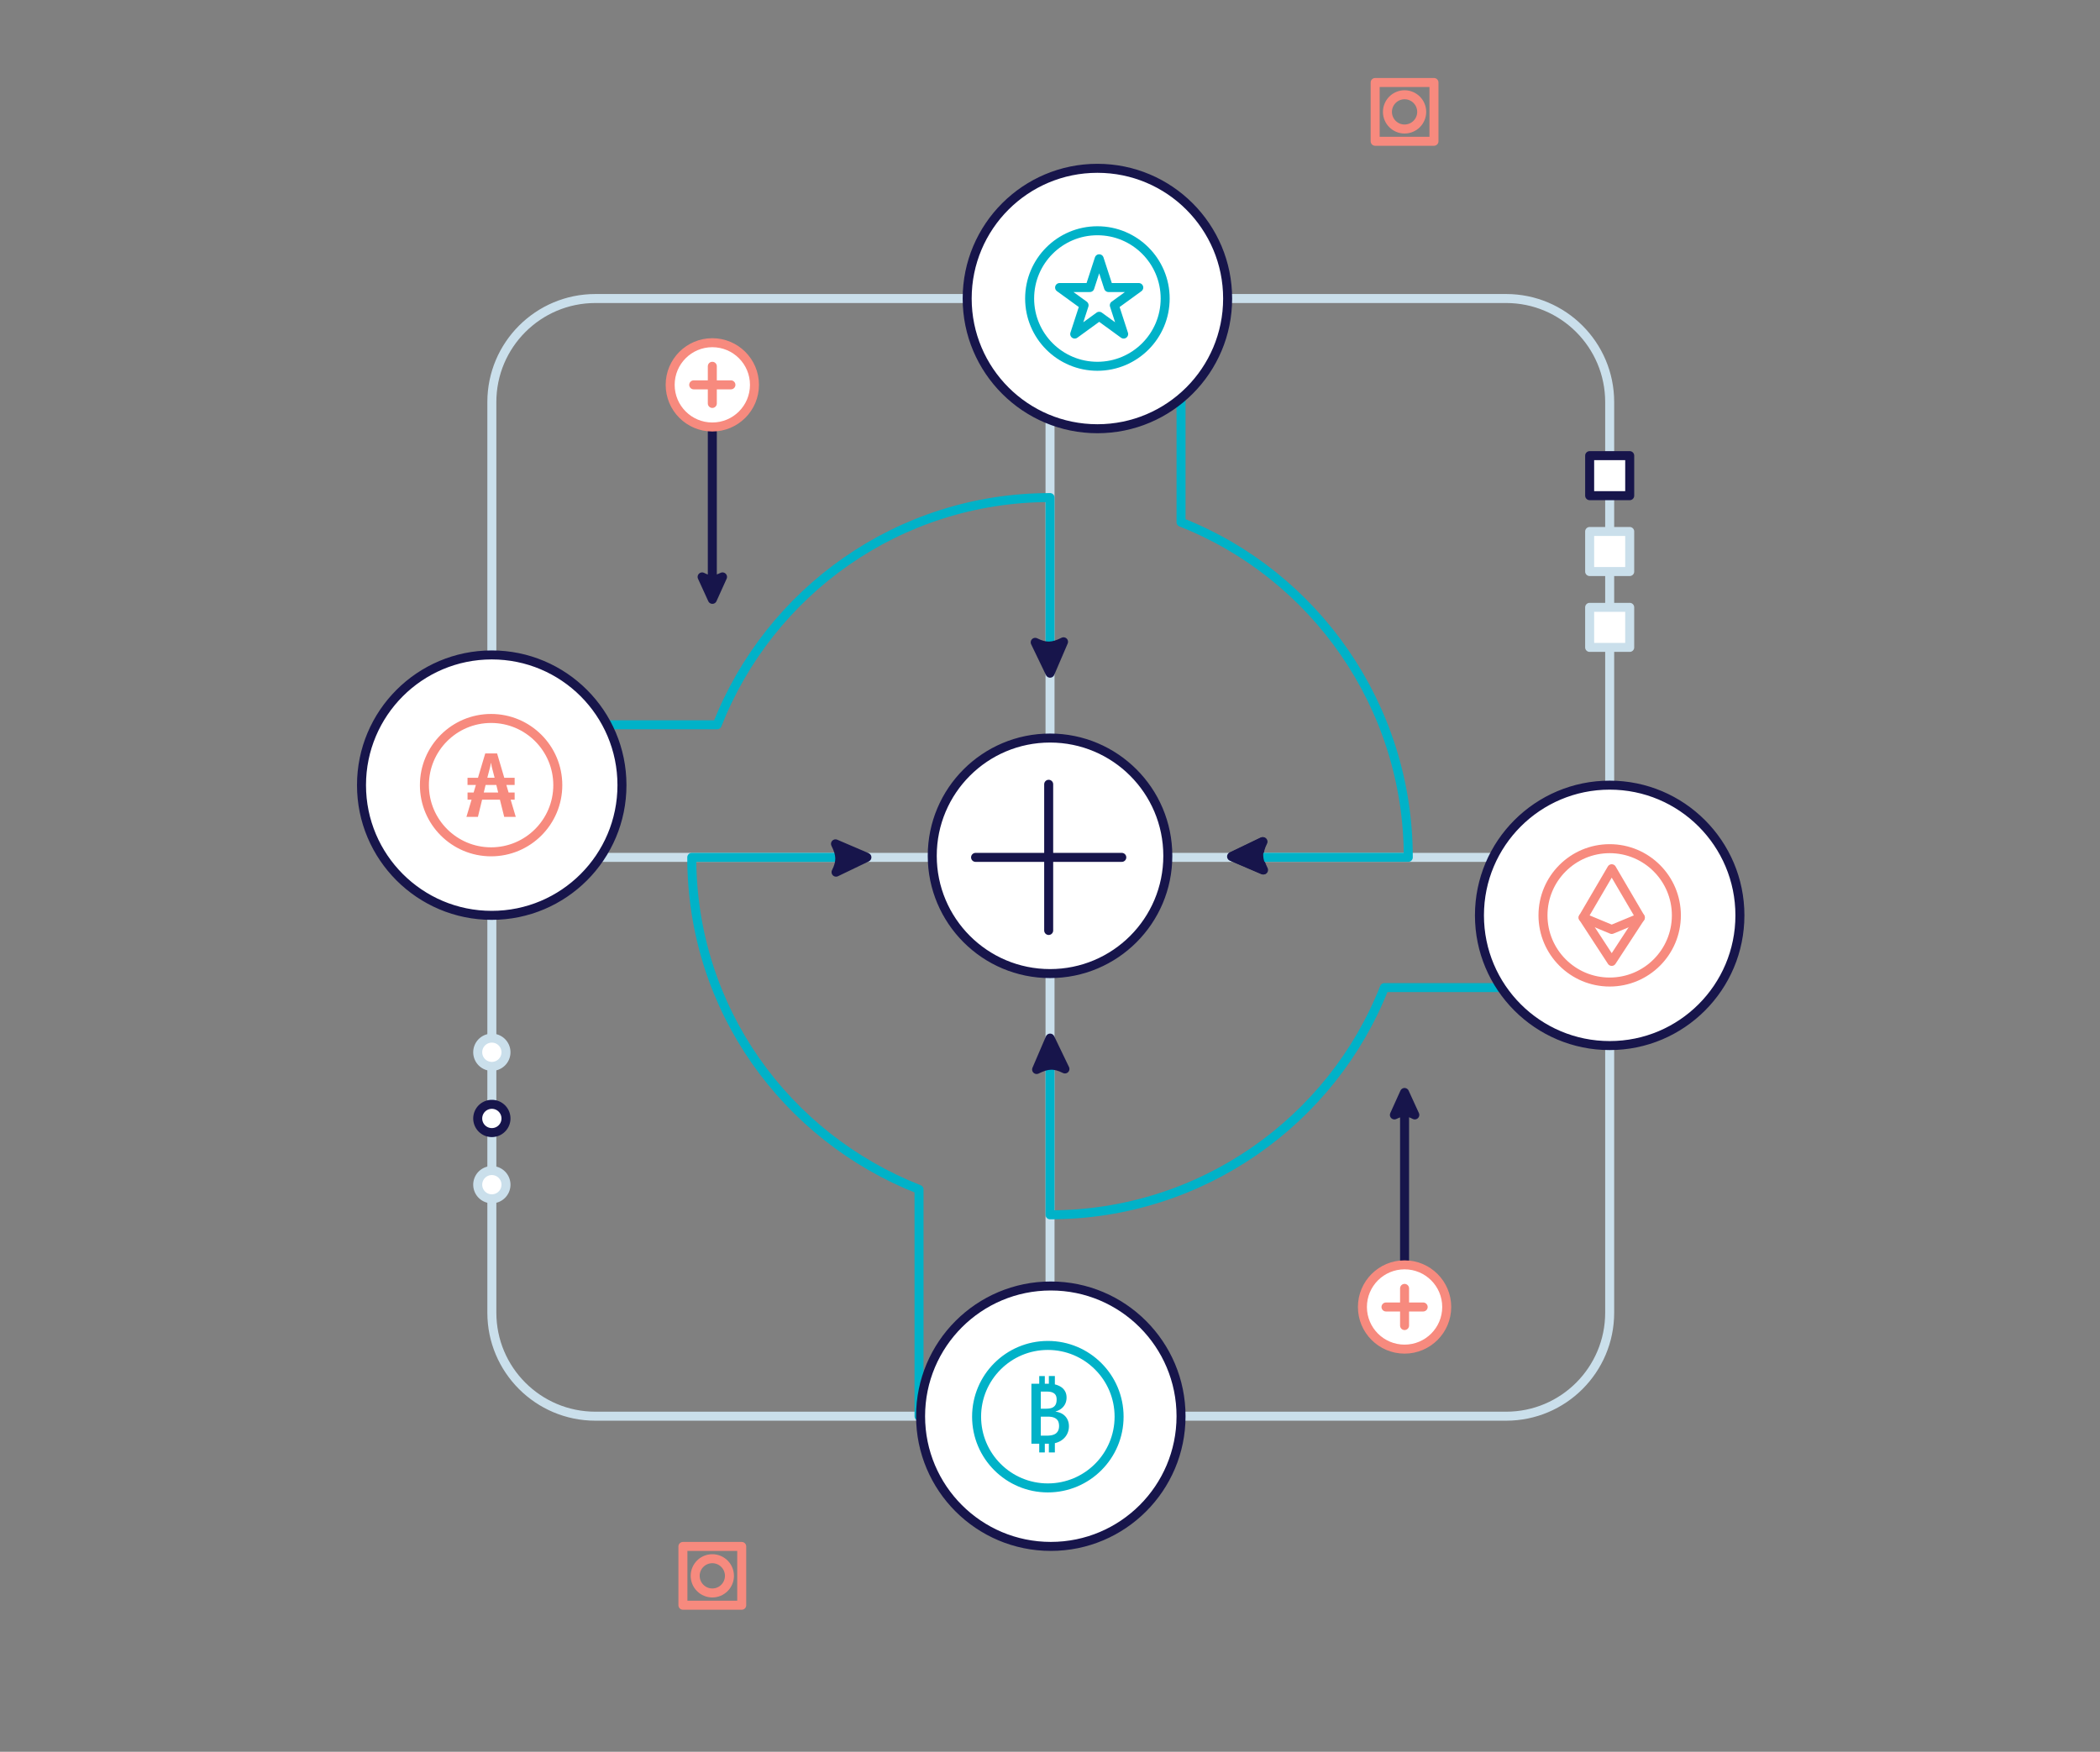 <svg width="700" height="584" fill="none" xmlns="http://www.w3.org/2000/svg"><rect width="100%" height="100%" fill="#808080" stroke="none"/><g clip-path="url(#a)"><path d="M502.04 99.52H198.47c-19.07 0-34.52 15.46-34.52 34.52v303.57c0 19.07 15.46 34.52 34.52 34.52h303.57c19.07 0 34.52-15.46 34.52-34.52V134.04c0-19.06-15.45-34.52-34.52-34.52Z" stroke="#CADFEB" stroke-width="3" stroke-miterlimit="10" stroke-linecap="round" stroke-linejoin="round"/><path d="M477.99 27.5h-19.6v19.6h19.6V27.5Z" stroke="#F78A7E" stroke-width="3" stroke-miterlimit="10" stroke-linecap="round" stroke-linejoin="round"/><path clip-rule="evenodd" d="M468.189 31.59c3.15 0 5.71 2.56 5.71 5.71s-2.56 5.71-5.71 5.71-5.71-2.56-5.71-5.71c.01-3.15 2.56-5.71 5.71-5.71Z" stroke="#F78A7E" stroke-width="3" stroke-miterlimit="10" stroke-linecap="round" stroke-linejoin="round"/><path d="M247.24 515.55h-19.6v19.6h19.6v-19.6Z" stroke="#F78A7E" stroke-width="3" stroke-miterlimit="10" stroke-linecap="round" stroke-linejoin="round"/><path clip-rule="evenodd" d="M237.439 519.64c3.15 0 5.71 2.56 5.71 5.71s-2.56 5.71-5.71 5.71-5.71-2.56-5.71-5.71c0-3.16 2.56-5.71 5.71-5.71Z" stroke="#F78A7E" stroke-width="3" stroke-miterlimit="10" stroke-linecap="round" stroke-linejoin="round"/><path d="M350.01 72.94v188.81M350.01 308.06v184.68M146.54 285.83h164.21M373.93 285.83h176.41" stroke="#CADFEB" stroke-width="3" stroke-miterlimit="10" stroke-linecap="round" stroke-linejoin="round"/><path fill-rule="evenodd" clip-rule="evenodd" d="M350.01 246.05c-21.68 0-39.26 17.57-39.26 39.26 0 21.68 17.57 39.26 39.26 39.26 21.69 0 39.26-17.57 39.26-39.26-.01-21.69-17.58-39.26-39.26-39.26Zm-.45 15.41v48.74-48.74Zm24.37 24.37h-48.74 48.74Z" fill="#fff"/><path d="M373.93 285.83h-48.74m24.82-39.78c-21.68 0-39.26 17.57-39.26 39.26 0 21.68 17.57 39.26 39.26 39.26 21.69 0 39.26-17.57 39.26-39.26-.01-21.69-17.58-39.26-39.26-39.26Zm-.45 15.41v48.74-48.74Z" stroke="#17154B" stroke-width="3" stroke-miterlimit="10" stroke-linecap="round" stroke-linejoin="round"/><path d="m410.71 285.54 10.47 4.49c-1.78-3.56-1.96-5.88-.18-9.44l-10.29 4.95Z" fill="#17154B" stroke="#17154B" stroke-width="3" stroke-miterlimit="10" stroke-linecap="round" stroke-linejoin="round"/><path d="M350.01 354.11v50.88c50.54 0 94.01-31.39 111.45-75.75h88.88" stroke="#00B2C8" stroke-width="3" stroke-miterlimit="10" stroke-linecap="round" stroke-linejoin="round"/><path d="m350.03 346.08-4.49 10.47c3.56-1.78 5.88-1.96 9.44-.18l-4.95-10.29Z" fill="#17154B" stroke="#17154B" stroke-width="3" stroke-miterlimit="10" stroke-linecap="round" stroke-linejoin="round"/><path d="M283.3 285.83h-52.71c0 50.54 31.39 93.27 75.75 110.7v75.61" stroke="#00B2C8" stroke-width="3" stroke-miterlimit="10" stroke-linecap="round" stroke-linejoin="round"/><path d="m288.97 285.81-10.47-4.49c1.78 3.56 1.96 5.88.18 9.44l10.29-4.95Z" fill="#17154B" stroke="#17154B" stroke-width="3" stroke-miterlimit="10" stroke-linecap="round" stroke-linejoin="round"/><path d="M350.01 218.22v-52.34c-50.54 0-93.51 31.39-110.95 75.75h-92.52" stroke="#00B2C8" stroke-width="3" stroke-miterlimit="10" stroke-linecap="round" stroke-linejoin="round"/><path d="m350.02 224.43 4.49-10.47c-3.56 1.78-5.88 1.96-9.44.18l4.95 10.29Z" fill="#17154B" stroke="#17154B" stroke-width="3" stroke-miterlimit="10" stroke-linecap="round" stroke-linejoin="round"/><path d="M416.76 285.82h52.67c0-50.54-31.39-94.28-75.75-111.71V72.94" stroke="#00B2C8" stroke-width="3" stroke-miterlimit="10" stroke-linecap="round" stroke-linejoin="round"/><path d="m410.529 285.54 10.47 4.49c-1.78-3.56-1.96-5.88-.18-9.44l-10.29 4.95Z" fill="#17154B" stroke="#17154B" stroke-width="3" stroke-miterlimit="10" stroke-linecap="round" stroke-linejoin="round"/><path d="M536.56 348.57c23.975 0 43.41-19.435 43.41-43.41 0-23.975-19.435-43.41-43.41-43.41-23.974 0-43.41 19.435-43.41 43.41 0 23.975 19.436 43.41 43.41 43.41ZM365.8 142.93c23.974 0 43.41-19.435 43.41-43.41 0-23.975-19.436-43.41-43.41-43.41-23.975 0-43.41 19.435-43.41 43.41 0 23.975 19.435 43.41 43.41 43.41ZM163.91 305.16c23.975 0 43.41-19.435 43.41-43.41 0-23.975-19.435-43.41-43.41-43.41-23.975 0-43.41 19.435-43.41 43.41 0 23.975 19.435 43.41 43.41 43.41ZM350.27 515.54c23.975 0 43.41-19.435 43.41-43.41 0-23.974-19.435-43.41-43.41-43.41-23.974 0-43.41 19.436-43.41 43.41 0 23.975 19.436 43.41 43.41 43.41Z" fill="#fff" stroke="#17154B" stroke-width="3" stroke-miterlimit="10" stroke-linecap="round" stroke-linejoin="round"/><path d="M163.95 355.51a4.71 4.71 0 1 0 0-9.42 4.71 4.71 0 0 0 0 9.42Z" fill="#fff" stroke="#CADFEB" stroke-width="3" stroke-miterlimit="10" stroke-linecap="round" stroke-linejoin="round"/><path d="M163.95 377.58a4.71 4.71 0 1 0 0-9.42 4.71 4.71 0 0 0 0 9.42Z" fill="#fff" stroke="#17154B" stroke-width="3" stroke-miterlimit="10" stroke-linecap="round" stroke-linejoin="round"/><path d="M163.95 399.66a4.71 4.71 0 1 0 0-9.42 4.71 4.71 0 0 0 0 9.42ZM543.235 190.537v-13.35h-13.35v13.35h13.35ZM543.233 215.826v-13.35h-13.35v13.35h13.35Z" fill="#fff" stroke="#CADFEB" stroke-width="3" stroke-miterlimit="10" stroke-linecap="round" stroke-linejoin="round"/><path d="M543.236 165.248v-13.35h-13.35v13.35h13.35Z" fill="#fff" stroke="#17154B" stroke-width="3" stroke-miterlimit="10" stroke-linecap="round" stroke-linejoin="round"/><path d="M349.28 496.04c13.117 0 23.75-10.633 23.75-23.75s-10.633-23.75-23.75-23.75c-13.116 0-23.75 10.633-23.75 23.75s10.634 23.75 23.75 23.75Z" fill="#fff" stroke="#00B2C8" stroke-width="3" stroke-miterlimit="10" stroke-linecap="round" stroke-linejoin="round"/><path d="M349.62 458.74h2v2.79c.54.13 1.05.31 1.52.55.48.23.89.53 1.24.88.35.36.62.78.83 1.26.2.49.31 1.05.31 1.69 0 1.13-.32 2.1-.96 2.91-.64.82-1.54 1.39-2.69 1.74v.06c.67.08 1.28.26 1.83.52a4.444 4.444 0 0 1 2.29 2.49c.21.55.32 1.16.32 1.82 0 .74-.12 1.42-.35 2.04-.23.62-.55 1.17-.97 1.66-.41.48-.91.89-1.48 1.23-.57.33-1.2.58-1.89.74v3.09h-2v-2.91h-1.35v2.91h-1.86v-2.91h-2.61v-20h2.61v-2.54h1.86v2.54h1.35v-2.56Zm-2.69 5.2v5.69h1.67c.56 0 1.07-.04 1.52-.14.45-.09.82-.26 1.14-.5.31-.24.55-.55.71-.95.16-.4.24-.9.24-1.51 0-.33-.04-.66-.13-.98a1.91 1.91 0 0 0-.49-.83c-.24-.24-.56-.43-.96-.57-.4-.14-.92-.22-1.54-.22h-2.16v.01Zm0 8.35v6.33h1.97c.6 0 1.16-.05 1.66-.15.5-.1.93-.27 1.3-.52.36-.24.64-.58.85-.99.2-.42.31-.95.31-1.58 0-.44-.06-.84-.17-1.22-.11-.38-.31-.7-.6-.98-.28-.28-.66-.5-1.14-.66-.48-.15-1.08-.24-1.82-.24h-2.36v.01Z" fill="#00B2C8"/><path d="M163.7 283.98c12.277 0 22.23-9.953 22.23-22.23 0-12.277-9.953-22.23-22.23-22.23-12.278 0-22.23 9.953-22.23 22.23 0 12.277 9.952 22.23 22.23 22.23Z" fill="#fff" stroke="#F78A7E" stroke-width="3" stroke-miterlimit="10" stroke-linecap="round" stroke-linejoin="round"/><path d="M171.549 259.29v2.39h-2.77l.75 2.53h2.02v2.39h-1.33l1.7 5.72h-3.85l-1.43-5.72h-5.94l-1.39 5.72h-3.83l1.71-5.72h-1.34v-2.39h2.03l.75-2.53h-2.79v-2.39h3.49l2.42-8.11h3.95l2.39 8.11h3.46Zm-10.29 4.92h4.8l-.62-2.53h-3.57l-.61 2.53Zm2.43-9.84h-.07c-.06.52-.13.93-.22 1.22l-.96 3.7h2.43l-.96-3.7c-.06-.26-.14-.67-.22-1.22Z" fill="#F78A7E"/><path d="M536.56 327.39c12.277 0 22.23-9.953 22.23-22.23 0-12.277-9.953-22.23-22.23-22.23-12.277 0-22.23 9.953-22.23 22.23 0 12.277 9.953 22.23 22.23 22.23Z" fill="#fff" stroke="#F78A7E" stroke-width="3" stroke-miterlimit="10" stroke-linecap="round" stroke-linejoin="round"/><path d="M365.8 122.11c12.476 0 22.59-10.114 22.59-22.59 0-12.476-10.114-22.59-22.59-22.59-12.476 0-22.59 10.114-22.59 22.59 0 12.476 10.114 22.59 22.59 22.59Z" fill="#fff" stroke="#00B2C8" stroke-width="3" stroke-miterlimit="10" stroke-linecap="round" stroke-linejoin="round"/><path d="m366.4 86.27 3.11 9.59h10.08l-8.15 5.92 3.11 9.59-8.15-5.93-8.16 5.93 3.12-9.59-8.16-5.92h10.08l3.12-9.59Z" fill="#fff" stroke="#00B2C8" stroke-width="3" stroke-miterlimit="10" stroke-linecap="round" stroke-linejoin="round"/><path d="m527.71 305.9 9.53 14.61 9.54-14.61-9.54-16.28-9.53 16.28Z" fill="#fff" stroke="#F78A7E" stroke-width="3" stroke-miterlimit="10" stroke-linecap="round" stroke-linejoin="round"/><path d="m546.78 305.9-9.54 3.96-9.53-3.96" fill="#fff"/><path d="m546.78 305.9-9.54 3.96-9.53-3.96" stroke="#F78A7E" stroke-width="3" stroke-miterlimit="10" stroke-linecap="round" stroke-linejoin="round"/><path d="m468.18 364.21-3.38 7.48c2.59-1.23 4.26-1.33 6.8 0l-3.42-7.48Z" fill="#17154B" stroke="#17154B" stroke-width="3" stroke-miterlimit="10" stroke-linecap="round" stroke-linejoin="round"/><path d="M468.189 421.44v-50.71" stroke="#17154B" stroke-width="3" stroke-miterlimit="10" stroke-linecap="round" stroke-linejoin="round"/><path d="M468.19 449.77c7.759 0 14.05-6.29 14.05-14.05 0-7.76-6.291-14.05-14.05-14.05-7.76 0-14.05 6.29-14.05 14.05 0 7.76 6.29 14.05 14.05 14.05Z" fill="#fff" stroke="#F78A7E" stroke-width="3" stroke-miterlimit="10" stroke-linecap="round" stroke-linejoin="round"/><path d="M468.19 429.52v12.39M474.39 435.72H462" stroke="#F78A7E" stroke-width="3" stroke-miterlimit="10" stroke-linecap="round" stroke-linejoin="round"/><path d="m237.46 199.81 3.38-7.48c-2.59 1.23-4.26 1.33-6.8 0l3.42 7.48Z" fill="#17154B" stroke="#17154B" stroke-width="3" stroke-miterlimit="10" stroke-linecap="round" stroke-linejoin="round"/><path d="M237.44 142.58v50.72" stroke="#17154B" stroke-width="3" stroke-miterlimit="10" stroke-linecap="round" stroke-linejoin="round"/><path d="M237.44 142.35c7.759 0 14.05-6.29 14.05-14.05 0-7.76-6.291-14.05-14.05-14.05-7.76 0-14.05 6.29-14.05 14.05 0 7.76 6.29 14.05 14.05 14.05Z" fill="#fff" stroke="#F78A7E" stroke-width="3" stroke-miterlimit="10" stroke-linecap="round" stroke-linejoin="round"/><path d="M237.439 134.5v-12.39M231.239 128.3h12.4" stroke="#F78A7E" stroke-width="3" stroke-miterlimit="10" stroke-linecap="round" stroke-linejoin="round"/></g><defs><clipPath id="a"><path fill="#fff" transform="translate(119 26)" d="M0 0h462.48v510.65H0z"/></clipPath></defs></svg>